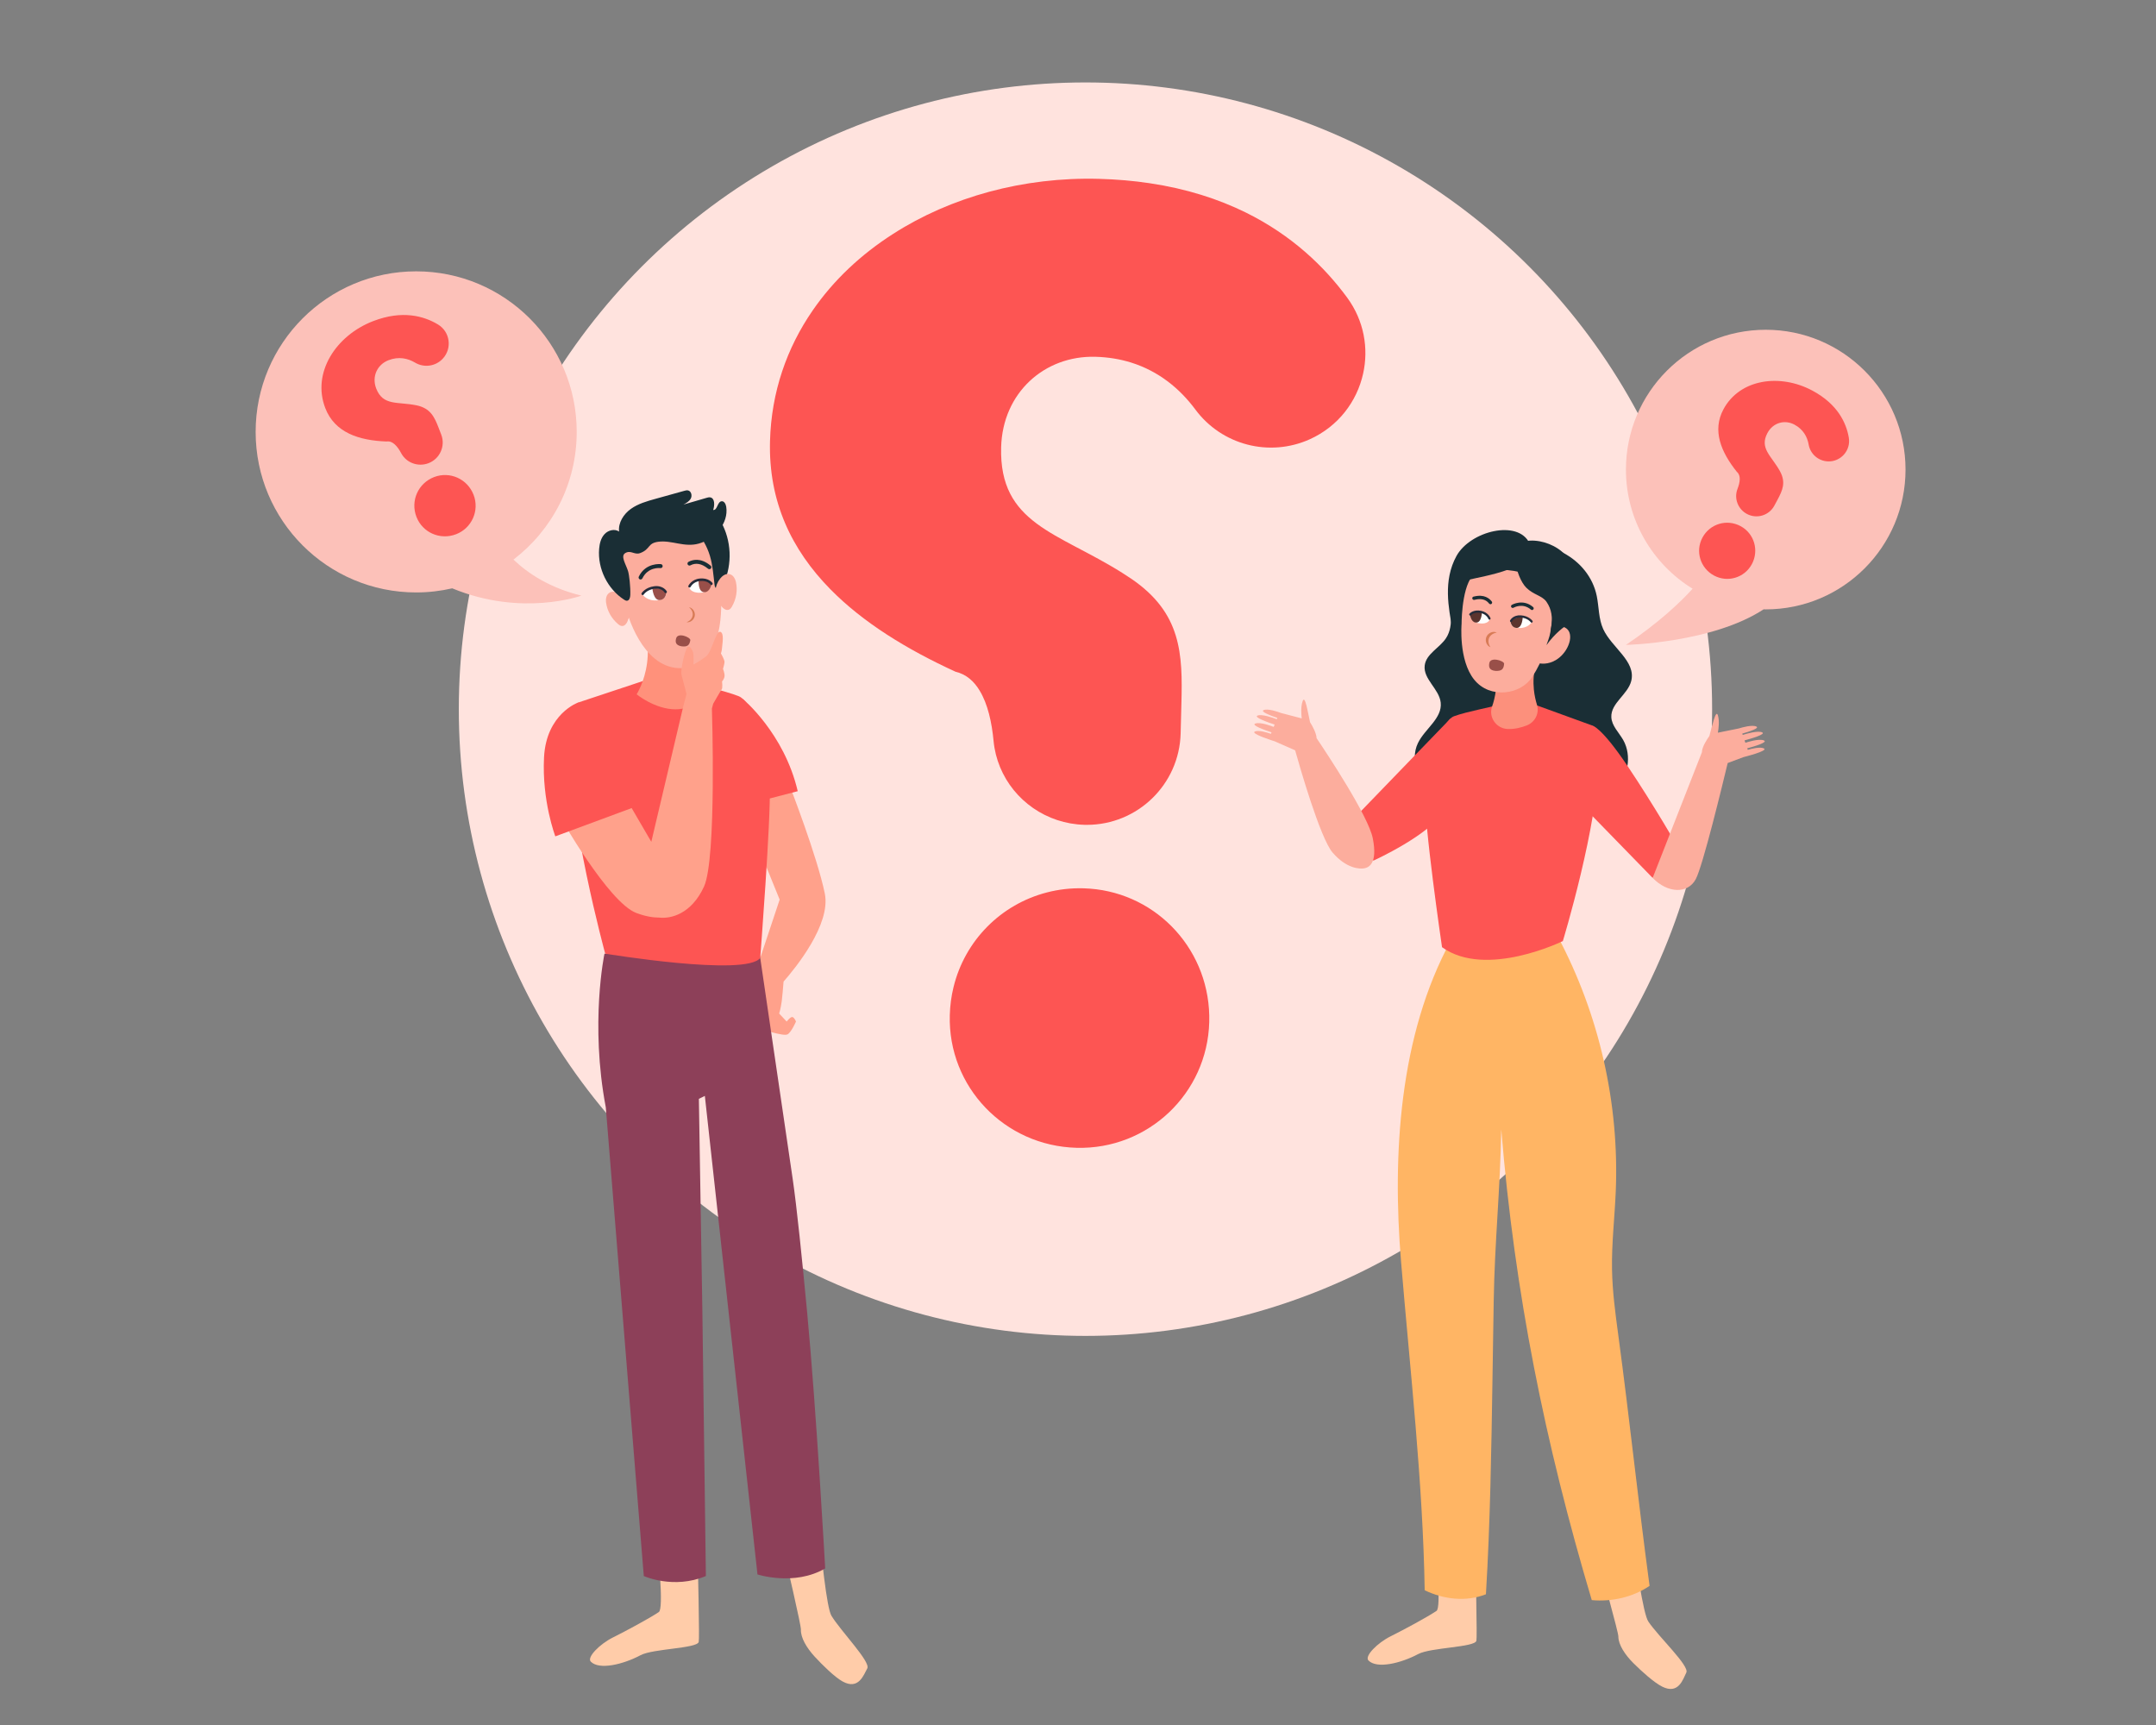 <?xml version="1.0" encoding="iso-8859-1"?>
<!-- Generator: Adobe Illustrator 22.1.0, SVG Export Plug-In . SVG Version: 6.00 Build 0)  -->
<svg version="1.0" id="Layer_1" xmlns="http://www.w3.org/2000/svg" xmlns:xlink="http://www.w3.org/1999/xlink" x="0px" y="0px"
	 viewBox="0 0 340 272" enable-background="new 0 0 340 272" xml:space="preserve">
<rect x="0" y="0" width="340" height="272" fill="#808080" stroke="none"/>
<g>
	<g>
		<g>
			<path fill="#FFCCA9" d="M100.922,221.335c0,0,4.547,31.806,2.973,32.855c-1.574,1.049-5.141,2.96-7.239,4.009
				c-2.098,1.049-4.151,3.131-3.49,3.807c1.323,1.355,5.09,0.453,7.842-1.01c1.979-1.052,8.917-1.049,9.18-2.098
				c0.262-1.049-0.839-39.016-0.839-39.016L100.922,221.335z"/>
		</g>
	</g>
</g>
<g>
	<g>
		<g>
			<path fill="#FFCCA9" d="M118.142,221.631c0,0,8.215,33.992,8.159,35.302c-0.056,1.31,0.926,2.927,2.181,4.293
				c1.255,1.366,3.149,3.218,4.39,3.906c2.534,1.404,3.329-1.032,3.898-2.058c0.569-1.026-4.18-5.874-5.652-8.299
				c-1.472-2.425-3.433-31.867-3.433-31.867L118.142,221.631z"/>
		</g>
	</g>
</g>
<g>
	<g>
		<circle fill="#FFE3DE" cx="171.177" cy="111.823" r="98.823"/>
		<g>
			<g>
				<path fill="#1A2E35" d="M244.868,126.793c-3.103-0.388-6.237,0.127-9.36,0.286c-3.123,0.159-6.429-0.093-9.042-1.811
					c-2.613-1.718-4.219-5.283-2.857-8.099c1.089-2.253,3.862-3.9,3.589-6.388c-0.236-2.152-2.788-3.702-2.523-5.851
					c0.228-1.845,2.356-2.757,3.37-4.315c1.341-2.061,0.513-4.784,0.786-7.229c0.47-4.214,4.888-7.55,9.07-6.848
					c5.752-2.17,12.684,1.427,13.908,7.452c0.353,1.74,0.28,3.593,1.018,5.208c1.332,2.916,5.193,5.059,4.42,8.17
					c-0.534,2.147-3.229,3.491-3.142,5.701c0.055,1.376,1.195,2.421,1.874,3.619c1.423,2.511,0.71,5.839-1.132,8.061
					C253.003,126.972,247.732,127.151,244.868,126.793z"/>
			</g>
			<g>
				<g>
					<g>
						<path fill="#FFCCA9" d="M223.56,221.154c0,0,4.547,31.806,2.973,32.855c-1.574,1.049-5.141,2.96-7.239,4.009
							c-2.098,1.049-4.151,3.131-3.49,3.807c1.323,1.355,5.09,0.453,7.842-1.01c1.979-1.052,8.917-1.049,9.18-2.098
							c0.262-1.049-0.839-39.016-0.839-39.016L223.56,221.154z"/>
					</g>
				</g>
			</g>
			<g>
				<g>
					<g>
						<path fill="#FFCCA9" d="M245.567,223.112c0,0,9.647,33.614,9.647,34.925s1.049,2.885,2.36,4.196
							c1.311,1.311,3.283,3.082,4.552,3.716c2.591,1.296,3.283-1.172,3.807-2.221c0.525-1.049-4.425-5.692-5.999-8.052
							c-1.574-2.36-4.779-31.693-4.779-31.693L245.567,223.112z"/>
					</g>
				</g>
			</g>
			<g>
				<path fill="#FFB564" d="M224.672,250.752c3.016,1.456,6.542,1.86,9.658,0.633c0.679-11.329,0.857-22.681,1.035-34.028
					c0.063-4.027,0.126-8.054,0.189-12.081c0.149-9.495,1.041-17.717,1.19-27.212c2.141,25.916,6.858,49.32,14.277,74.243
					c3.144,0.293,6.509-0.464,9.115-2.247c-1.858-13.802-3.077-25.749-4.935-39.551c-0.463-3.436-0.926-6.881-0.987-10.347
					c-0.073-4.101,0.418-8.189,0.589-12.287c0.577-13.883-2.608-27.904-9.127-40.176c-5.126,3.714-11.154,3.396-16.886,0.621
					c-8.112,14.897-9.249,33.7-7.846,50.604C222.348,215.828,224.402,233.792,224.672,250.752z"/>
			</g>
			<g>
				<g>
					<path fill="#FD5553" d="M149.783,160.071c0.041-1.52,0.239-2.992,0.586-4.408c1.789-7.37,7.479-13.08,14.745-14.947
						c1.836-0.477,3.765-0.7,5.762-0.648c0.332,0.01,0.654,0.026,0.98,0.052c10.787,0.799,19.137,9.937,18.842,21.041
						c-0.301,11.254-9.652,20.123-20.911,19.827c-5.71-0.15-10.777-2.562-14.387-6.338
						C151.78,170.869,149.627,165.708,149.783,160.071z M121.43,69.555c0.207-7.748,2.655-14.713,6.737-20.615
						c3.273-4.751,7.598-8.811,12.66-12.048c9.092-5.84,20.553-9.009,32.476-8.692c2.821,0.078,5.472,0.311,7.966,0.685
						c5.866,0.871,10.876,2.505,15.139,4.6c0,0,0,0,0.005,0c7.328,3.61,12.463,8.583,16.031,13.438
						c2.671,3.641,3.413,8.013,2.515,12.011c-0.975,4.377-3.905,8.298-8.407,10.331c-6.369,2.868-13.873,0.923-18.038-4.683
						c-2.417-3.257-5.746-6.047-10.165-7.422c-1.706-0.529-3.568-0.845-5.606-0.902c-8.044-0.218-14.636,5.689-14.864,14.267
						c-0.322,12.115,8.936,13.396,19.101,19.806c0.482,0.306,0.965,0.617,1.447,0.944c7.904,5.394,8.091,11.835,7.878,19.697
						l-0.119,4.688c-0.213,8.034-6.794,14.402-14.786,14.402c-0.13,0-0.265,0-0.399-0.005c-5.949-0.161-11.119-3.827-13.287-9.086
						c-0.534-1.286-0.887-2.671-1.027-4.123c-0.28-2.956-0.918-5.835-2.178-7.919c0,0,0,0,0-0.005
						c-0.908-1.52-2.147-2.614-3.827-3.008c-7.743-3.553-14.615-7.79-19.749-13.018C124.827,86.685,121.176,79.072,121.43,69.555z"
						/>
				</g>
			</g>
			<g>
				<g>
					<g>
						<path fill="#FD5553" d="M228.725,113.311l-15.949,16.507l3.803,5.892c0,0,9.077-4.11,11.228-7.99
							C229.958,123.839,228.725,113.311,228.725,113.311z"/>
						<path fill="#FD5553" d="M235.759,111.267c-0.174,0.143-4.45,0.929-6.455,1.666c-2.006,0.737-4.25,7.876-4.542,12.177
							c-0.292,4.302,2.645,24.243,2.645,24.243c6.915,4.997,19.054-0.963,19.054-0.963s5.675-18.674,5.62-28.744
							c-0.017-3.176-0.985-5.245-0.985-5.245l-8.679-3.157L235.759,111.267z"/>
						<path fill="#FC907C" d="M242.382,111.138c0.416,1.334-0.316,2.744-1.617,3.251c-0.858,0.334-1.871,0.592-2.919,0.562
							c-0.044-0.001-0.088-0.003-0.131-0.005c-1.781-0.094-3.015-1.891-2.407-3.567c0.057-0.159,0.11-0.318,0.159-0.478
							c0.543-1.792,0.553-3.562,0.553-3.562l6.202-2.772c-0.406,1.531-0.454,2.951-0.33,4.175
							C241.986,109.664,242.176,110.475,242.382,111.138z"/>
						<path fill="#FCAD9D" d="M246.714,98.908c-0.889-0.398-1.666,0.058-2.188,0.551c0.272-1.426,0.421-2.973,0.394-4.648
							c-0.081-5.144-9.672-5.567-11.968-4.573c-2.297,0.993-2.458,7.149-2.461,8.134c0,0-0.502,5.695,1.982,8.789
							c2.483,3.095,7.342,2.401,9.161-0.421c0.419-0.65,0.822-1.363,1.196-2.135c0.417,0.071,1.771,0.186,3.126-0.956
							C247.582,102.279,248.338,99.635,246.714,98.908z"/>
						<path fill="#FD5553" d="M251.095,114.401c0,0-2.122,2.832-2.829,6.441c-0.707,3.609,1.151,6.082,1.151,6.082l11.205,11.508
							l4.066-4.724c0,0-3.931-6.841-8.083-13.008C252.452,114.534,251.095,114.401,251.095,114.401z"/>
						<path fill="#FCAD9D" d="M216.489,132.191c-0.691-3.509-7.19-13.312-8.861-15.79l0,0c-0.038-0.841-0.697-1.989-1.036-2.528
							c-0.336-1.533-0.776-4.335-1.153-3.347c-0.324,0.851-0.236,2.093-0.156,2.752l-3.262-0.854
							c-0.531-0.201-2.065-0.732-2.747-0.456c-0.56,0.227,1.048,0.852,2.157,1.235l-0.082,0.203
							c-0.655-0.248-2.369-0.844-3.036-0.574c-0.663,0.268,1.705,1.092,2.697,1.417l-0.15,0.373
							c-0.11-0.045-2.114-0.852-2.924-0.524c-0.638,0.258,1.532,1.031,2.58,1.378l-0.095,0.237c-0.654-0.232-1.918-0.617-2.52-0.373
							c-0.832,0.337,3.116,1.551,3.116,1.551l3.226,1.42c0.677,2.42,3.945,13.837,5.905,16.12c2.196,2.557,4.311,2.617,4.996,2.486
							C215.83,136.785,217.283,136.221,216.489,132.191z"/>
						<path fill="#FCAD9D" d="M278.159,118.006c-0.587-0.277-1.871,0.035-2.537,0.23l-0.082-0.242
							c1.066-0.287,3.276-0.936,2.654-1.23c-0.789-0.373-2.837,0.32-2.948,0.358l-0.129-0.381c1.009-0.268,3.419-0.957,2.773-1.262
							c-0.65-0.307-2.395,0.191-3.064,0.402l-0.07-0.207c1.13-0.32,2.77-0.853,2.224-1.111c-0.665-0.314-2.227,0.129-2.769,0.3
							l-3.305,0.668c0.117-0.653,0.276-1.888,0-2.756c-0.32-1.008-0.918,1.764-1.34,3.276c-0.37,0.519-1.092,1.627-1.178,2.465
							l0.032,0.023l-7.798,19.894c2.347,2.411,5.522,2.576,6.8,0.193c1.107-2.066,4.224-14.925,5.034-18.31l2.504-0.937
							C274.96,119.377,278.97,118.389,278.159,118.006z"/>
					</g>
				</g>
				<g>
					<path fill="#FCC1B9" d="M278.455,51.997c-12.175,0-22.045,9.87-22.045,22.045c0,7.947,4.207,14.911,10.514,18.79
						c-2.004,2.21-5.319,5.335-10.514,8.858c0,0,13.607-0.298,21.712-5.611c0.111,0.002,0.222,0.008,0.333,0.008
						c12.175,0,22.045-9.87,22.045-22.045S290.63,51.997,278.455,51.997z"/>
					<g>
						<path fill="#FD5553" d="M288.249,72.752c2.041,0.087,3.647-1.728,3.307-3.742c-0.397-2.347-1.773-5.287-5.739-7.415
							c-5.106-2.739-11.457-1.851-14.032,2.949c-1.79,3.336-0.4,6.712,2.119,9.86c0.677,0.567,0.499,1.661,0.098,2.694
							c-0.58,1.493,0.071,3.183,1.482,3.94l0,0c1.556,0.835,3.494,0.25,4.329-1.306l0.479-0.893c0.804-1.498,1.393-2.76,0.391-4.569
							c-1.364-2.442-3.25-3.585-1.953-6.002c0.877-1.634,2.723-2.134,4.255-1.312c1.397,0.749,2.029,1.943,2.238,3.139
							C285.481,71.583,286.742,72.687,288.249,72.752L288.249,72.752z M268.472,84.773c-1.15,2.144-0.346,4.812,1.833,5.981
							c2.145,1.151,4.812,0.346,5.962-1.798c1.169-2.179,0.364-4.846-1.78-5.997C272.308,81.79,269.641,82.595,268.472,84.773z"/>
					</g>
				</g>
			</g>
			<g>
				<g>
					<g>
						<path fill="#1A2E35" d="M243.874,101.733c0.488-1.394,0.53-1.429,0.756-2.867c0.228-1.444,0.08-2.789-0.759-3.986
							c-0.685-0.978-2.061-1.086-3.186-2.221c-1.599-1.614-3.114-7.243,0.614-7.414c1.923-0.088,4.182,0.758,5.55,2.251
							c1.368,1.493,1.867,3.991,1.393,5.96c-0.364,1.512,0.055,3.507-0.713,4.859C246.703,98.718,245.16,99.92,243.874,101.733z"/>
					</g>
				</g>
			</g>
			<g>
				<g>
					<g>
						<path fill="#1A2E35" d="M229.01,99.072c-0.527-3.099-1.493-7.476,0.68-11.412c2.178-3.943,9.751-5.816,11.529-1.962
							c1.777,3.853-7.45,5.164-9.726,5.744c-1.954,0.498-2.134,3.683-2.358,5.844L229.01,99.072z"/>
					</g>
				</g>
			</g>
			<g>
				<g>
					<g>
						<path fill="#1A2E35" d="M238.42,95.83c0.08,0.045,0.18,0.048,0.265-0.002l0,0c0.058-0.034,1.445-0.82,2.743,0.299
							c0.111,0.096,0.278,0.083,0.374-0.028c0.095-0.111,0.083-0.278-0.028-0.374c-1.591-1.371-3.34-0.364-3.357-0.354
							c-0.126,0.074-0.168,0.237-0.093,0.363C238.347,95.776,238.381,95.808,238.42,95.83z"/>
					</g>
				</g>
			</g>
			<g>
				<g>
					<g>
						<path fill="#1A2E35" d="M235.065,95.276c0.048-0.004,0.096-0.021,0.138-0.052c0.117-0.088,0.141-0.254,0.053-0.371
							c-0.353-0.471-1.186-1.2-2.807-0.793l-0.043,0.01c-0.146,0.015-0.244,0.143-0.229,0.289c0.015,0.146,0.158,0.248,0.298,0.236
							c0.015-0.002,0.05-0.008,0.102-0.021c0.995-0.251,1.774-0.044,2.253,0.596C234.889,95.246,234.978,95.282,235.065,95.276z"/>
					</g>
				</g>
			</g>
			<g>
				<g>
					<g>
						<g>
							<path fill="#FFFFFF" d="M238.244,98.108c0,0-0.074,0.877,1.308,0.922c1.382,0.045,1.961-0.861,1.961-0.861
								s-0.548-0.861-1.668-0.875C238.725,97.279,238.244,98.108,238.244,98.108z"/>
						</g>
					</g>
				</g>
				<g>
					<g>
						<g>
							<path fill="#FFFFFF" d="M234.893,97.742c0,0-0.259,0.737-1.629,0.546c-1.336-0.187-1.441-1.291-1.441-1.291
								s0.61-0.666,1.702-0.419C234.617,96.824,234.893,97.742,234.893,97.742z"/>
						</g>
					</g>
				</g>
				<g>
					<g>
						<g>
							<path fill="#5B342E" d="M238.22,98.014c0,0,0.043,0.89,0.887,0.99c0.965,0.114,1.021-1.65,1.021-1.65
								S239.048,97.064,238.22,98.014z"/>
						</g>
					</g>
				</g>
				<g>
					<g>
						<g>
							<path fill="#5B342E" d="M231.821,96.964c0,0,0.138,1.079,0.863,1.194c0.959,0.152,1.007-1.534,1.007-1.534
								S232.623,96.173,231.821,96.964z"/>
						</g>
					</g>
				</g>
				<g>
					<g>
						<g>
							<path fill="#272C3A" d="M238.276,98.082c0.071,0.008,0.143-0.028,0.178-0.096c0.015-0.028,0.359-0.675,1.373-0.607
								c1.082,0.071,1.54,0.697,1.559,0.724c0.056,0.079,0.166,0.098,0.245,0.042c0.079-0.056,0.099-0.165,0.043-0.244
								c-0.022-0.032-0.567-0.789-1.823-0.873c-1.257-0.084-1.693,0.765-1.711,0.801c-0.043,0.087-0.008,0.193,0.079,0.236
								C238.237,98.074,238.257,98.08,238.276,98.082z"/>
						</g>
					</g>
				</g>
				<g>
					<g>
						<g>
							<path fill="#272C3A" d="M234.867,97.709c0.027,0.003,0.056,0,0.083-0.01c0.09-0.035,0.136-0.135,0.102-0.226
								c-0.014-0.038-0.362-0.927-1.465-1.153c-1.257-0.257-1.833,0.423-1.857,0.452c-0.062,0.075-0.051,0.186,0.024,0.248
								c0.075,0.062,0.186,0.051,0.247-0.024c0.018-0.021,0.475-0.543,1.515-0.331c0.908,0.186,1.195,0.903,1.207,0.934
								C234.748,97.661,234.805,97.702,234.867,97.709z"/>
						</g>
					</g>
				</g>
			</g>
			<g>
				<g>
					<path fill="#994F49" d="M237.2,104.645c-0.053-0.477-2.217-1.144-2.346-0.035c-0.094,0.531-0.012,1.085,0.979,1.179
						C236.799,105.824,237.135,105.548,237.2,104.645z"/>
				</g>
			</g>
			<g>
				<g>
					<path fill="#FCC1B9" d="M91.687,93.92c-4.953-1.209-8.387-3.459-10.715-5.685c6.061-4.625,9.975-11.921,9.975-20.134
						c0-13.982-11.335-25.316-25.316-25.316c-13.982,0-25.316,11.334-25.316,25.316c0,13.982,11.335,25.316,25.316,25.316
						c1.956,0,3.857-0.229,5.685-0.649C82.343,97.324,91.687,93.92,91.687,93.92z"/>
					<g>
						<path fill="#FD5553" d="M69.815,56.568c1.526-1.627,1.169-4.249-0.74-5.402c-2.225-1.344-5.638-2.299-10.223-0.534
							c-5.904,2.273-9.693,8.161-7.557,13.711c1.485,3.857,5.268,5.113,9.668,5.272c0.952-0.156,1.73,0.77,2.299,1.838
							c0.822,1.543,2.684,2.209,4.316,1.581l0,0c1.799-0.693,2.696-2.713,2.003-4.512l-0.398-1.033
							c-0.667-1.732-1.291-3.118-3.502-3.578c-2.992-0.611-5.281,0.135-6.357-2.66c-0.727-1.889,0.174-3.773,1.946-4.455
							c1.615-0.622,3.053-0.294,4.191,0.385C66.876,58.025,68.688,57.769,69.815,56.568L69.815,56.568z M65.671,81.495
							c0.955,2.479,3.735,3.714,6.254,2.744c2.48-0.955,3.714-3.735,2.76-6.214c-0.97-2.519-3.75-3.754-6.23-2.799
							C65.936,76.196,64.702,78.976,65.671,81.495z"/>
					</g>
				</g>
			</g>
		</g>
	</g>
</g>
<g>
	<g>
		<path fill="#FFA18B" d="M124.969,160.369c-0.317-0.079-0.91,0.712-0.91,0.712l-1.187-1.266c0,0,0.237-0.712,0.396-1.86
			c0.097-0.706,0.22-2.161,0.3-3.176c1.899-2.163,7.494-9.034,6.505-13.878c-1.187-5.817-5.54-17.014-5.54-17.014
			c-1.043,0.016-7.42,3.601-7.42,3.601l5.838,14.363l-3.138,9.416l-0.049-0.031l-2.449,5.856c-0.492,1.176-0.271,2.529,0.569,3.488
			c0.52,0.594,1.066,1.162,1.388,1.331c0.752,0.396,4.313,1.543,4.926,1.187s1.326-2.018,1.326-2.018
			S125.286,160.448,124.969,160.369z"/>
		<path fill="#8D4059" d="M130.133,247.309c-4.872,2.845-10.68,0.948-10.68,0.948l-8.299-75.455l-0.942,0.464l0.425,25.899
			l0.124,7.325l0.556,42.022c-5.082,2.139-9.791,0-9.791,0l-5.991-73.899c-2.525-13.296-0.209-24.238-0.209-24.238
			c4.048,0.216,24.493,0.19,24.493,0.19s3.976,27.096,5.193,35.363c0.314,2.145,0.687,5.311,1.086,9.045
			c0.379,3.591,0.791,7.717,1.19,11.975C128.74,222.285,130.133,247.309,130.133,247.309z"/>
		<path fill="#FD5553" d="M117.114,110.186c0,0,6.55,5.391,8.687,14.571l-6.093,1.583L117.114,110.186z"/>
		<path fill="#FD5553" d="M109.083,107.642c0.197,0.171,5.134,1.224,7.437,2.146c2.304,0.921,4.673,9.28,4.87,14.282
			c0.197,5.002-1.502,26.973-1.502,26.973c-2.218,3.006-24.447-0.668-24.447-0.668s-5.972-21.859-5.577-33.545
			c0.125-3.686,1.316-6.055,1.316-6.055l10.177-3.379L109.083,107.642z"/>
		<path fill="#FF917B" d="M100.396,109.481c0,0,2.896,2.368,6.143,2.368c3.247,0,3.772-2.457,3.772-2.457
			c-0.39-0.667-0.673-1.419-0.878-2.165c-0.571-2.098-0.525-4.153-0.525-4.153l-7.107-3.422c0.421,1.791,0.43,3.44,0.246,4.856
			C101.658,107.528,100.396,109.481,100.396,109.481z"/>
	</g>
</g>
<g>
	<path fill="#D87B56" d="M236.043,99.752c-0.268-0.151-0.62-0.147-0.921-0.024c-0.303,0.121-0.573,0.362-0.711,0.682
		c-0.14,0.319-0.13,0.682-0.011,0.985c0.116,0.303,0.355,0.563,0.648,0.655c-0.176-0.246-0.268-0.498-0.305-0.75
		c-0.035-0.251-0.004-0.498,0.086-0.709c0.092-0.211,0.251-0.402,0.458-0.549C235.496,99.896,235.743,99.791,236.043,99.752z"/>
</g>
<g>
	<path fill="#D87B56" d="M108.044,103.577c0.256-0.144,0.594-0.14,0.881-0.023c0.29,0.116,0.549,0.346,0.681,0.653
		c0.134,0.306,0.124,0.653,0.011,0.943c-0.111,0.291-0.339,0.539-0.62,0.627c0.169-0.235,0.257-0.477,0.292-0.718
		c0.033-0.24,0.004-0.477-0.083-0.679c-0.088-0.202-0.24-0.385-0.438-0.526C108.568,103.716,108.331,103.615,108.044,103.577z"/>
</g>
<g>
	<path fill="#FCAD9D" d="M103.908,80.764c-6.778,1.034-7.062,7.894-6.517,10.168c0.337,1.407,0.713,2.392,1.283,4.81
		c0.544,2.306,3.292,10.311,9.405,9.57c6.251-0.758,5.683-9.67,5.629-12.352c-0.038-1.918-0.274-2.954-0.741-5.092
		C112.122,84.004,109.964,79.84,103.908,80.764z"/>
</g>
<g>
	<path fill="#1A2E35" d="M113.69,82.266c1.659,2.939,1.825,6.673,0.434,9.748c-0.118,0.261-0.255,0.527-0.49,0.691
		c-0.234,0.164-0.593,0.185-0.784-0.028c-0.121-0.135-0.15-0.328-0.171-0.508c-0.183-1.515-0.286-3.051-0.723-4.513
		c-0.465-1.559-1.309-3.003-2.438-4.174L113.69,82.266z"/>
</g>
<g>
	<g>
		<g>
			<path fill="#FCAD9D" d="M99.047,95.119c-0.266-0.603-0.732-1.128-1.328-1.496c-0.427-0.264-1.004-0.446-1.492-0.225
				c-0.616,0.28-0.728,1.016-0.651,1.606c0.17,1.303,0.85,2.523,1.9,3.409c0.176,0.149,0.384,0.296,0.635,0.296
				c0.426,0,0.72-0.407,0.858-0.771c0.138-0.364,0.248-0.783,0.616-0.993L99.047,95.119z"/>
		</g>
	</g>
</g>
<g>
	<path fill="#FCAD9D" d="M112.832,93.078c0.046-0.658,0.307-1.309,0.743-1.857c0.313-0.393,0.793-0.76,1.328-0.716
		c0.674,0.055,1.029,0.709,1.156,1.291c0.281,1.283,0.054,2.662-0.633,3.851c-0.116,0.2-0.261,0.409-0.497,0.494
		c-0.401,0.144-0.816-0.139-1.068-0.435c-0.253-0.296-0.498-0.653-0.915-0.726L112.832,93.078z"/>
</g>
<g>
	<g>
		<g>
			<path fill="#1A2E35" d="M104.437,89.452c-0.065,0.087-0.174,0.137-0.289,0.123l0,0c-0.08-0.009-1.961-0.21-2.845,1.623
				c-0.075,0.157-0.264,0.222-0.42,0.147c-0.156-0.076-0.222-0.264-0.147-0.42c1.084-2.246,3.465-1.976,3.489-1.974
				c0.172,0.022,0.295,0.179,0.273,0.351C104.491,89.358,104.469,89.409,104.437,89.452z"/>
		</g>
	</g>
</g>
<g>
	<g>
		<g>
			<path fill="#1A2E35" d="M108.575,89.141c-0.05-0.028-0.093-0.071-0.123-0.125c-0.082-0.153-0.025-0.344,0.128-0.426
				c0.616-0.33,1.879-0.697,3.418,0.554l0.041,0.032c0.149,0.089,0.19,0.277,0.101,0.426c-0.089,0.149-0.295,0.188-0.439,0.104
				c-0.015-0.009-0.05-0.034-0.1-0.074c-0.945-0.769-1.887-0.937-2.723-0.488C108.78,89.197,108.666,89.192,108.575,89.141z"/>
		</g>
	</g>
</g>
<g>
	<g>
		<g>
			<g>
				<path fill="#FFFFFF" d="M105.045,93.552c0,0,0.137,0.979-1.411,1.115c-1.548,0.135-2.253-0.845-2.253-0.845s0.562-1,1.818-1.085
					C104.453,92.651,105.045,93.552,105.045,93.552z"/>
			</g>
		</g>
	</g>
	<g>
		<g>
			<g>
				<path fill="#FFFFFF" d="M108.712,92.678c0,0,0.212,0.853,1.764,0.784c1.514-0.067,1.75-1.292,1.75-1.292s-0.611-0.81-1.86-0.65
					C109.118,91.681,108.712,92.678,108.712,92.678z"/>
			</g>
		</g>
	</g>
	<g>
		<g>
			<g>
				<path fill="#994F49" d="M105.065,93.445c0,0,0.007,1.002-0.934,1.165c-1.075,0.187-1.247-1.789-1.247-1.789
					S104.078,92.43,105.065,93.445z"/>
			</g>
		</g>
	</g>
	<g>
		<g>
			<g>
				<path fill="#994F49" d="M112.231,92.135c0,0-0.27,1.192-1.092,1.244c-1.089,0.068-0.964-1.824-0.964-1.824
					S111.419,91.164,112.231,92.135z"/>
			</g>
		</g>
	</g>
	<g>
		<g>
			<g>
				<path fill="#272C3A" d="M105.007,93.525c-0.08,0.014-0.163-0.022-0.205-0.096c-0.018-0.031-0.444-0.735-1.578-0.597
					c-1.21,0.147-1.685,0.877-1.705,0.908c-0.058,0.092-0.18,0.12-0.272,0.062c-0.092-0.058-0.121-0.179-0.064-0.271
					c0.023-0.037,0.588-0.92,1.993-1.092c1.406-0.171,1.947,0.754,1.969,0.794c0.054,0.095,0.02,0.216-0.075,0.269
					C105.05,93.514,105.028,93.521,105.007,93.525z"/>
			</g>
		</g>
	</g>
	<g>
		<g>
			<g>
				<path fill="#272C3A" d="M108.744,92.644c-0.031,0.001-0.062-0.006-0.092-0.02c-0.098-0.048-0.138-0.166-0.09-0.264
					c0.02-0.041,0.504-0.999,1.762-1.134c1.433-0.154,2.006,0.669,2.03,0.704c0.061,0.091,0.037,0.213-0.054,0.274
					c-0.091,0.061-0.213,0.037-0.274-0.053c-0.018-0.026-0.474-0.658-1.66-0.532c-1.036,0.111-1.433,0.883-1.45,0.916
					C108.883,92.603,108.815,92.643,108.744,92.644z"/>
			</g>
		</g>
	</g>
</g>
<g>
	<path fill="#1A2E35" d="M110.232,85.703c2.525-0.728,4.693-3.201,4.293-5.799c-0.064-0.419-0.326-0.923-0.746-0.864
		c-0.67,0.094-0.642,1.457-1.313,1.37c0.254-0.747,0.281-1.892-0.502-1.99c-0.179-0.022-0.359,0.029-0.533,0.079
		c-1.218,0.354-2.436,0.708-3.654,1.062c0.455-0.243,0.937-0.513,1.17-0.973c0.233-0.46,0.057-1.156-0.448-1.26
		c-0.196-0.04-0.397,0.014-0.59,0.067c-1.518,0.422-3.036,0.845-4.554,1.267c-1.353,0.376-2.737,0.768-3.877,1.588
		c-1.14,0.82-2.004,2.171-1.851,3.567c-0.694-0.479-1.71-0.218-2.286,0.399c-0.576,0.616-0.79,1.488-0.859,2.329
		c-0.258,3.116,1.315,6.316,3.939,8.015c0.137,0.088,0.287,0.176,0.449,0.166c0.385-0.024,0.516-0.522,0.529-0.908
		c0.043-1.249-0.169-3.171-0.361-3.78c-0.351-1.107-1.231-2.371-0.421-2.837c0.883-0.507,1.441,0.349,2.345,0.007
		c1.636-0.62,1.125-1.551,2.837-1.781C105.945,85.138,107.936,86.365,110.232,85.703z"/>
</g>
<g>
	<path fill="#D87B56" d="M108.647,95.753c0.283,0.036,0.547,0.223,0.715,0.472c0.172,0.249,0.252,0.569,0.204,0.883
		c-0.054,0.313-0.231,0.592-0.473,0.774c-0.238,0.183-0.548,0.277-0.828,0.221c0.268-0.088,0.483-0.235,0.65-0.418
		c0.164-0.184,0.281-0.403,0.315-0.631c0.04-0.228-0.001-0.472-0.098-0.699C109.031,96.129,108.874,95.921,108.647,95.753z"/>
</g>
<g>
	<g>
		<path fill="#994F49" d="M108.865,100.926c-0.01-0.462-2.03-1.283-2.248-0.231c-0.135,0.501-0.102,1.04,0.84,1.213
			C108.381,102.023,108.727,101.787,108.865,100.926z"/>
	</g>
</g>
<path fill="#FFA18B" d="M114.018,105.465c0,0,0.208-0.683,0.237-1.052c0.03-0.37-0.564-1.381-0.564-1.381s0.148-0.386,0.178-0.929
	c0.03-0.543,0.386-2.306-0.297-2.484c-0.683-0.178-1.335,3.235-2.226,3.888c-0.89,0.653-2.107,1.424-2.018,1.246
	c0.089-0.178,0.059-1.395,0-1.751c-0.059-0.356-0.594-1.424-0.956-0.899c-0.362,0.525-1.122,3.541-0.884,4.371
	c0.237,0.831,0.772,2.963,0.772,2.963l-0.504,1.934l-5.045,21.367l-4.392-7.538l-10.09,3.446c0,0,7.716,13.647,12.108,15.309
	c1.477,0.559,2.693,0.737,3.664,0.734c0.005,0.001,0.01,0.004,0.016,0.005c1.732,0.174,4.986-0.501,7.004-4.893
	c2.018-4.392,1.246-28.083,1.246-28.083l0,0l0.208-0.763c0,0,1.157-2.018,1.336-2.253c0.179-0.235,0.059-1.248,0.059-1.248
	s0.326-0.356,0.387-0.801C114.317,106.207,114.018,105.465,114.018,105.465z"/>
<path fill="#FD5553" d="M91.178,110.772c0,0-5.028,1.756-5.384,8.641s1.781,12.464,1.781,12.464l12.818-4.748
	C100.393,127.128,95.849,112.933,91.178,110.772z"/>
</svg>
